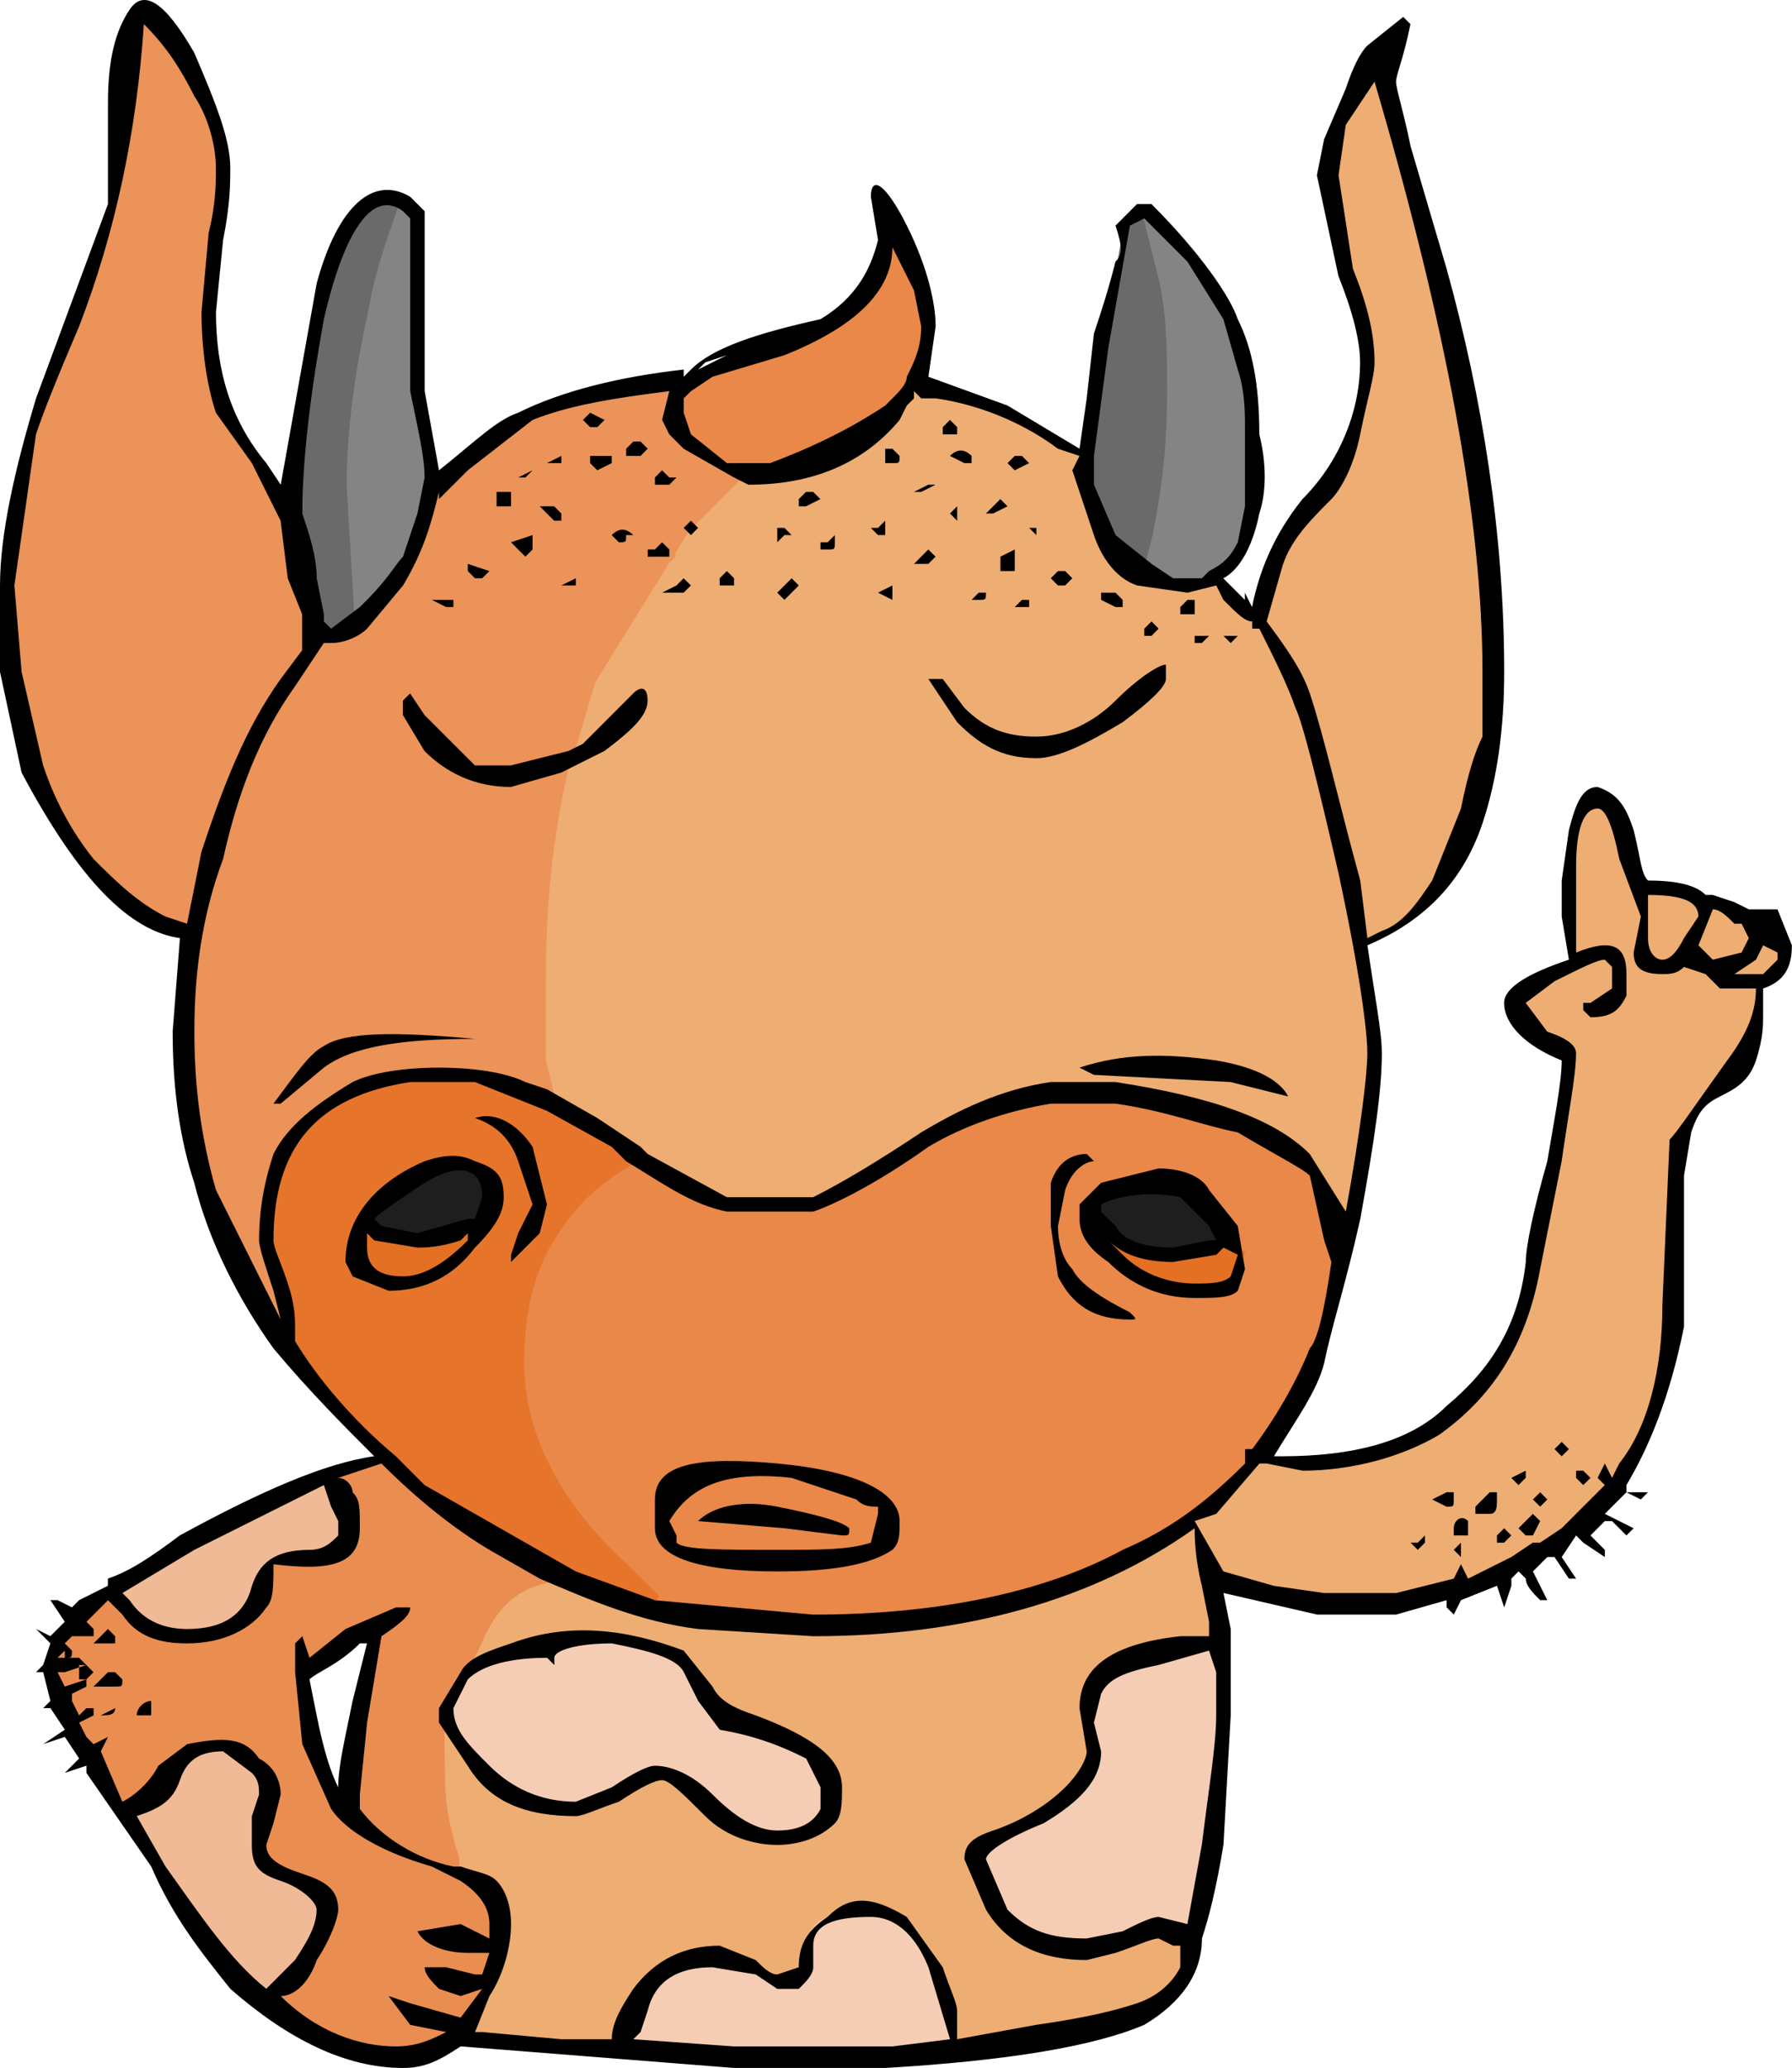 <?xml version="1.0" encoding="utf-8"?>
<!-- Generator: Adobe Illustrator 16.2.1, SVG Export Plug-In . SVG Version: 6.00 Build 0)  -->
<!DOCTYPE svg PUBLIC "-//W3C//DTD SVG 1.1//EN" "http://www.w3.org/Graphics/SVG/1.1/DTD/svg11.dtd">
<svg version="1.1" id="All" xmlns="http://www.w3.org/2000/svg" xmlns:xlink="http://www.w3.org/1999/xlink" x="0px" y="0px"
	 width="29.88px" height="34.482px" viewBox="0 0 29.88 34.482" enable-background="new 0 0 29.88 34.482" xml:space="preserve">
<g>
	<path fill-rule="evenodd" clip-rule="evenodd" fill="#EEAD72" d="M15.86,33.522c0-0.056-0.047-0.179-0.102-0.322
		c-0.041-0.104-0.087-0.226-0.133-0.366l-0.588-0.813c-0.26-0.147-0.482-0.228-0.668-0.228c-0.179,0-0.333,0.074-0.5,0.241
		c-0.332,0.224-0.45,0.429-0.45,0.769v0.072c0,0-0.436,0.143-0.438,0.143c-0.188,0-0.321-0.134-0.451-0.263l-0.567-0.219
		c-0.535,0.007-0.979,0.229-1.323,0.688c-0.246,0.37-0.34,0.583-0.34,0.78v0.1H9.36l-1.33-0.121l-0.258,0l0.295-0.737
		c0.218-0.331,0.353-0.78,0.353-1.163c0-0.407-0.161-0.6-0.211-0.649c-0.066-0.067-0.134-0.087-0.297-0.134
		c-0.071-0.021-0.157-0.046-0.264-0.082L7.46,31.222v-0.22c-0.107-0.304-0.24-0.811-0.24-1.32v-1.291l0.663,0.995
		c0.327,0.544,0.872,0.795,1.718,0.795c0.056,0,0.181-0.048,0.325-0.103c0.104-0.039,0.224-0.085,0.362-0.131
		c0.483-0.327,0.662-0.366,0.752-0.366c0.154,0,0.342,0.181,0.786,0.625c0.286,0.287,0.709,0.455,1.134,0.455
		c0.355,0,0.68-0.121,0.889-0.331c0.092-0.091,0.092-0.313,0.092-0.529c0-0.409-0.424-0.75-1.375-1.106
		c-0.377-0.125-0.64-0.259-0.775-0.529l-0.469-0.583c-0.551-0.191-1.086-0.3-1.596-0.3c-0.403,0-0.797,0.071-1.17,0.211
		c-0.34,0.113-0.686,0.229-0.786,0.431l-0.179-0.089l0.24-0.48c0.248-0.621,0.635-1.004,1.145-1.132
		c0.885,0.357,1.732,0.72,2.677,0.838l1.914,0.119c2.508,0,4.62-0.594,6.271-1.764l-0.064-0.112l0.476-0.159l0.677-0.81l0.195-0.035
		l0.619,0.122c0.765-0.002,1.598-0.221,2.209-0.588c0.895-0.639,1.416-1.496,1.634-2.692l0.36-1.802l0.107-0.711
		c0.072-0.463,0.13-0.83,0.13-1.069c0-0.082-0.149-0.178-0.411-0.265L25.3,16.702l0.561-0.42c0.525-0.264,0.756-0.38,0.899-0.38
		l0.19,0.149l0.029,0.431l-0.404,0.323L26.5,16.812v0.03l0.091,0.049c0.252-0.029,0.336-0.127,0.439-0.334l-0.01-0.315
		c0-0.351-0.133-0.38-0.256-0.38c-0.109,0-0.26,0.038-0.447,0.113l-0.138,0.055v-1.587c0-0.876,0.251-1.06,0.46-1.06
		c0.195,0,0.328,0.267,0.459,0.92l0.281,0.749v-0.229h0.1c0.426,0,0.91,0.049,0.939,0.425l0.073-0.185h0.067
		c0.162,0,0.299,0.137,0.432,0.269l0.049-0.029h0.062l0.146,0.295l-0.119,0.33l-0.545,0.172l-0.056,0.014l-0.327-0.327l0.174-0.433
		l-0.213,0.344c-0.133,0.269-0.28,0.405-0.443,0.405c-0.164,0-0.332-0.151-0.34-0.439l-0.041,0.238
		c0.002,0.123,0.029,0.24,0.381,0.24c0.111,0,0.199,0,0.289-0.09l0.045-0.043l0.418,0.139l0.17,0.16l0.582-0.388l0.087-0.202
		l0.044-0.089l0.386,0.192v0.182l-0.299,0.34h-0.765l0.074,0.069l0.529-0.029h0.1v0.1c0,0.411-0.154,0.8-0.5,1.26l-0.431,0.607
		c-0.307,0.434-0.446,0.632-0.538,0.724l-0.091,2.693c0,1.14-0.264,2.1-0.742,2.698l-0.198,0.401l-0.027-0.055l-0.742,0.742
		l-0.375,0.252l-0.176,0.017l-0.304,0.223l-0.82,0.411l-0.075-0.15l-0.031,0.061l-1.037,0.296H22.08l-0.854-0.121l-0.854-0.243
		l-0.344-0.567c0.011,0.171,0.039,0.408,0.109,0.686l0.121,0.605l0.002,0.359h-0.58c-1.075,0.12-1.58,0.47-1.58,1.1l0.118,0.704
		c0.001,0.185-0.155,0.455-0.388,0.687c-0.447,0.448-1.016,0.67-1.239,0.744c-0.353,0.118-0.411,0.214-0.411,0.385l0.352,0.8
		c0.309,0.513,0.845,0.779,1.588,0.779l0.455-0.117c0.129-0.043,0.248-0.088,0.35-0.127c0.182-0.07,0.303-0.116,0.395-0.116
		l0.285,0.131l0.076-0.011h0.1v0.46c-0.16,0.343-0.443,0.58-0.789,0.695c-0.441,0.147-0.965,0.26-1.697,0.364l-1.434,0.261V33.522z
		 M21.755,19.295c-0.535-0.533-1.547-0.905-3.17-1.154l-1.064,0.001c-0.854,0.123-1.576,0.506-2.109,0.826
		c-0.714,0.476-1.323,0.842-1.807,1.083l-1.484,0.011l-1.368-0.732l-0.143-0.137l-0.705-0.468L9.07,18.249l-0.167-0.543
		l-0.004-1.344c0-1.293,0.112-2.373,0.363-3.501l0.772-0.428c0.394-0.296,0.665-0.543,0.665-0.751c0-0.084-0.018-0.106-0.018-0.106
		l-0.892,0.897l-0.474,0.242l0.427-1.422l1.638-2.651l0.018,0.019l0.821-0.82l0.304,0.152c0.999-0.011,1.821-0.362,2.398-1.055
		l0.135-0.276h0.062c0.02-0.016,0.02-0.097,0.02-0.14V6.28l0.291,0.292l0.049-0.029h0.121c0.752,0.106,1.512,0.419,2.1,0.86
		l0.441,0.142L17.97,7.887l0.365,1.003c0.062,0.189,0.252,0.643,0.656,0.777l0.822,0.116l0.52-0.138l0.156,0.312
		c0.189,0.182,0.312,0.305,0.391,0.305h0.1v0.12h0.07l0.214-0.887c0.126-0.505,0.503-0.88,0.866-1.244
		c0.114-0.114,0.338-0.46,0.452-1.029c0.046-0.231,0.093-0.427,0.132-0.594c0.062-0.261,0.105-0.45,0.105-0.586
		c0-0.449-0.105-0.904-0.352-1.523l-0.246-1.582l0.119-0.869l0.615-0.939l0.06,0.205c1.214,4.127,1.805,7.355,1.805,9.869v1.08
		c-0.142,0.306-0.257,0.69-0.362,1.22l-0.485,1.217c-0.255,0.386-0.507,0.767-0.901,0.898l-0.354,0.178l-0.137-1.101
		c-0.139-0.502-0.261-0.982-0.372-1.418c-0.173-0.676-0.318-1.246-0.464-1.682c-0.101-0.303-0.297-0.614-0.576-0.999
		c0.211,0.423,0.416,0.847,0.525,1.175c0.109,0.216,0.314,0.997,0.723,2.77c0.355,1.659,0.482,2.648,0.482,3.022
		c0,0.408-0.142,1.451-0.361,2.658l-0.046,0.254L21.755,19.295z M18.285,17.833l2.24,0.109l0.663,0.165
		c-0.201-0.145-0.521-0.259-0.926-0.326c-0.363-0.052-0.683-0.077-0.973-0.077c-0.363,0-0.699,0.04-1.019,0.123L18.285,17.833z
		 M16.043,11.986c0.341,0.337,0.672,0.556,1.237,0.556c0.361,0,0.881-0.281,1.389-0.586c0.63-0.474,0.67-0.612,0.671-0.635v-0.101
		c-0.14,0.075-0.393,0.255-0.669,0.532c-0.399,0.4-0.906,0.629-1.391,0.629c-0.535,0-0.914-0.152-1.271-0.509l-0.369-0.491
		L16.043,11.986z"/>
	<path fill-rule="evenodd" clip-rule="evenodd" fill="#EEAD72" d="M12.96,9.882l0.24-0.24l0.119,0.12l-0.239,0.24L12.96,9.882
		 M11.04,9.882L11.04,9.882l0.24-0.12l0.119-0.12l0.121,0.12l-0.121,0.12H11.04z M13.2,8.922h-0.12l-0.12,0.12v-0.24h0.12
		L13.2,8.922z M12.24,9.642v0.12H12v-0.12l0.12-0.12C12.24,9.642,12.24,9.642,12.24,9.642z M13.44,8.202h0.119l0.121,0.12
		l-0.24,0.12h-0.121v-0.12L13.44,8.202z M7.56,31.122h0.121c0.359,0.12,0.479,0.12,0.6,0.24c0.119,0.12,0.24,0.36,0.24,0.72
		c0,0.36-0.121,0.84-0.36,1.2l-0.24,0.6h0.12l1.32,0.12h0.84c0-0.24,0.119-0.48,0.359-0.84c0.36-0.48,0.84-0.72,1.44-0.72
		l0.601,0.24c0.119,0.12,0.239,0.24,0.359,0.24l0.359-0.12c0-0.36,0.121-0.6,0.48-0.84c0.36-0.36,0.721-0.36,1.32,0l0.6,0.84
		c0.12,0.36,0.24,0.6,0.24,0.72v0.48l1.32-0.24c0.84-0.12,1.32-0.24,1.68-0.36s0.6-0.36,0.721-0.6v-0.36H19.56l-0.24-0.12
		c-0.119,0-0.359,0.12-0.719,0.24l-0.48,0.12c-0.721,0-1.32-0.24-1.68-0.84l-0.36-0.84c0-0.24,0.12-0.36,0.479-0.48
		c0.36-0.12,0.84-0.36,1.2-0.72c0.24-0.24,0.36-0.48,0.36-0.6L18,28.482c0-0.72,0.601-1.08,1.681-1.2h0.479v-0.24l-0.12-0.6
		c-0.12-0.48-0.12-0.84-0.12-0.96c-1.68,1.2-3.84,1.8-6.36,1.8l-1.92-0.12c-0.959-0.12-1.8-0.48-2.64-0.84
		c-0.479,0.12-0.84,0.48-1.08,1.08l-0.239,0.48c0.119-0.24,0.479-0.36,0.84-0.48c0.959-0.36,1.92-0.24,2.879,0.12l0.48,0.6
		c0.12,0.24,0.36,0.36,0.721,0.48c0.959,0.36,1.439,0.72,1.439,1.2c0,0.24,0,0.48-0.12,0.6c-0.239,0.24-0.601,0.36-0.96,0.36
		s-0.84-0.12-1.2-0.48c-0.36-0.36-0.6-0.6-0.72-0.6s-0.359,0.12-0.721,0.36c-0.359,0.12-0.6,0.24-0.719,0.24
		c-0.841,0-1.44-0.24-1.801-0.84l-0.48-0.72v0.96c0,0.48,0.121,0.96,0.24,1.32V31.122z M21.479,18.282l-0.959-0.24l-2.28-0.12
		L18,17.802c0.72-0.24,1.44-0.24,2.28-0.12C21,17.802,21.36,18.042,21.479,18.282z M23.76,25.722l-0.12,0.12l-0.119-0.12h0.119
		l0.12-0.12V25.722z M24.36,25.842v0.12l-0.12-0.12l0.12-0.12V25.842z M24.24,25.482c0-0.12,0.12-0.24,0.239-0.12v0.24H24.24V25.482
		z M24.24,24.882v0.12c0,0.12,0,0.12-0.12,0.12l-0.24-0.12l0.24-0.12H24.24z M26.28,24.642v-0.12h0.119l0.121,0.12l-0.121,0.12
		L26.28,24.642z M25.681,25.362l-0.121,0.24H25.44l-0.121-0.12l0.24-0.24L25.681,25.362z M25.08,25.482l0.12,0.12l-0.12,0.12h-0.12
		v-0.12L25.08,25.482z M24.96,24.882v0.12c0,0.12,0,0.24-0.12,0.24h-0.239v-0.12l0.239-0.24H24.96z M25.44,24.642l-0.121,0.12
		l-0.119-0.12l0.24-0.12V24.642z M25.681,24.882l0.119,0.12l-0.119,0.12l-0.121-0.12L25.681,24.882z M25.92,24.162l0.12-0.12
		l0.12,0.12l-0.12,0.12L25.92,24.162z M29.399,15.762l-0.119,0.24l-0.36,0.24h0.479l0.24-0.24v-0.12L29.399,15.762z M28.319,15.282
		c0-0.24-0.239-0.36-0.84-0.36v0.72c0,0.24,0.121,0.36,0.24,0.36c0.12,0,0.24-0.12,0.36-0.36L28.319,15.282z M28.92,15.402
		c-0.12-0.12-0.239-0.24-0.36-0.24l-0.24,0.6l0.24,0.24l0.48-0.12l0.12-0.24l-0.12-0.24H28.92z M26.28,14.442v1.44
		c0.6-0.24,0.84-0.12,0.84,0.36v0.36c-0.12,0.24-0.24,0.36-0.6,0.36c0,0,0,0-0.121-0.12v-0.12h0.121l0.359-0.24v-0.36l-0.12-0.12
		c-0.12,0-0.36,0.12-0.84,0.36l-0.479,0.36l0.359,0.48c0.36,0.12,0.48,0.24,0.48,0.36c0,0.36-0.12,0.96-0.24,1.8l-0.359,1.8
		c-0.24,1.32-0.841,2.16-1.681,2.76c-0.601,0.36-1.44,0.6-2.28,0.6l-0.6-0.12H21l-0.72,0.84l-0.36,0.12l0.479,0.84l0.841,0.24
		l0.84,0.12h1.2l0.96-0.24l0.12-0.24l0.119,0.24l0.721-0.36l0.359-0.24h0.121l0.359-0.24l0.72-0.72l-0.12-0.12l0.12-0.24l0.12,0.24
		l0.12-0.24c0.479-0.6,0.72-1.56,0.72-2.64l0.12-2.76c0.12-0.12,0.36-0.48,0.96-1.32c0.36-0.479,0.48-0.84,0.48-1.2h-0.6l-0.24-0.24
		l-0.36-0.12c-0.12,0.12-0.24,0.12-0.36,0.12c-0.359,0-0.479-0.12-0.479-0.36l0.12-0.6L27,14.322c-0.12-0.6-0.24-0.84-0.36-0.84
		C26.399,13.482,26.28,13.842,26.28,14.442z M16.44,9.882c0,0.12,0,0.12-0.121,0.12H16.2l0.119-0.12H16.44z M17.04,10.002h0.12v0.12
		h-0.24L17.04,10.002z M14.88,10.002l-0.24-0.12l0.24-0.12V10.002z M15.24,9.402l0.239-0.24l0.121,0.12l-0.121,0.12H15.24z
		 M15.96,8.442v0.24l-0.12-0.12L15.96,8.442z M13.92,9.042c0,0.12,0,0.12-0.12,0.12h-0.119v-0.12H13.8l0.12-0.12V9.042z
		 M14.521,8.802h0.119l0.12-0.12v0.24h-0.12L14.521,8.802z M14.88,7.722h-0.12v-0.24h0.12L15,7.602C15,7.722,15,7.722,14.88,7.722z
		 M15.479,8.082h0.121l-0.24,0.12h-0.12L15.479,8.082z M15.84,7.242h-0.12v-0.12l0.12-0.12l0.12,0.12v0.12H15.84z M17.28,8.802v0.12
		l-0.12-0.12H17.28z M17.88,9.642l-0.12,0.12h-0.12l-0.119-0.12l0.119-0.12h0.12L17.88,9.642z M16.92,9.522h-0.239v-0.24l0.239-0.12
		V9.522z M16.44,8.562l0.24-0.24l0.119,0.12l-0.24,0.12H16.44z M16.2,7.602v0.12h-0.12l-0.24-0.12
		C15.96,7.482,16.08,7.482,16.2,7.602z M16.92,7.842L16.92,7.842l-0.12-0.12l0.12-0.12h0.12l0.12,0.12L16.92,7.842z M20.521,10.722
		l-0.121-0.12h0.24L20.521,10.722z M19.44,11.322c0,0.12-0.24,0.36-0.721,0.72c-0.6,0.36-1.08,0.6-1.439,0.6
		c-0.6,0-0.961-0.24-1.32-0.6l-0.48-0.72h0.24l0.36,0.48c0.36,0.36,0.72,0.48,1.2,0.48c0.479,0,0.96-0.24,1.32-0.6
		c0.359-0.36,0.719-0.6,0.84-0.6V11.322z M19.2,10.362l0.119,0.12l-0.119,0.12h-0.12v-0.12L19.2,10.362z M18.36,9.882h0.24
		l0.119,0.12v0.12h-0.119l-0.24-0.12V9.882z M19.92,10.602h0.24l-0.12,0.12h-0.12V10.602z M19.92,10.242h-0.239v-0.12l0.119-0.12
		h0.12V10.242z M22.319,2.922l0.24,1.56c0.24,0.6,0.36,1.08,0.36,1.56c0,0.24-0.12,0.6-0.239,1.2c-0.121,0.6-0.361,0.96-0.48,1.08
		c-0.36,0.36-0.721,0.72-0.84,1.2l-0.24,0.84c0.359,0.48,0.6,0.84,0.72,1.2c0.24,0.72,0.479,1.8,0.841,3.12l0.119,0.96l0.24-0.12
		c0.359-0.12,0.6-0.48,0.84-0.84l0.48-1.2c0.119-0.6,0.24-0.96,0.359-1.2v-1.08c0-2.521-0.6-5.76-1.8-9.84l-0.479,0.72L22.319,2.922
		z M9.12,18.162l0.84,0.48l0.721,0.48l0.119,0.12l1.32,0.72h1.439c0.48-0.24,1.08-0.6,1.801-1.08c0.6-0.36,1.32-0.72,2.16-0.84h1.08
		c1.56,0.24,2.64,0.6,3.239,1.2l0.601,0.96c0.24-1.32,0.359-2.28,0.359-2.64s-0.119-1.32-0.48-3c-0.359-1.56-0.6-2.52-0.719-2.76
		c-0.121-0.36-0.36-0.84-0.601-1.32h-0.12v-0.12c-0.12,0-0.24-0.12-0.48-0.36l-0.119-0.24l-0.48,0.12l-0.84-0.12
		c-0.359-0.12-0.6-0.48-0.72-0.84l-0.36-1.08L18,7.602l-0.36-0.12c-0.479-0.36-1.199-0.72-2.039-0.84h-0.121H15.36l-0.12-0.12
		c0,0.12,0,0.24-0.12,0.24L15,7.002c-0.601,0.72-1.44,1.08-2.521,1.08l-0.239-0.12l-0.72,0.72l0.119,0.12l-0.119,0.12l-0.121-0.12
		l-1.56,2.52l-0.36,1.2l0.24-0.12c0.12-0.12,0.24-0.24,0.36-0.36l0.479-0.48c0.121-0.12,0.24-0.12,0.24,0.12
		c0,0.24-0.24,0.48-0.72,0.84l-0.72,0.36C9.12,13.962,9,15.042,9,16.362v1.32L9.12,18.162z"/>
	<path fill-rule="evenodd" clip-rule="evenodd" fill="#E98849" d="M10.911,26.781l-0.542-0.508
		c-1.195-1.076-1.829-2.305-1.829-3.551c0-0.842,0.166-1.545,0.494-2.091c0.371-0.618,0.738-0.984,1.354-1.354l0.052-0.031
		l0.389,0.239c0.453,0.283,0.844,0.527,1.311,0.62l1.42-0.002c0.314-0.11,1.019-0.459,1.862-1.062
		c0.591-0.355,1.308-0.608,2.081-0.737l1.098-0.001c0.531,0.075,0.965,0.196,1.348,0.302c0.247,0.068,0.479,0.133,0.711,0.18
		c0.26,0.148,0.469,0.268,0.648,0.369c0.312,0.177,0.52,0.294,0.604,0.378l0.267,1.129l0.117,0.35
		c-0.161,1.205-0.297,1.455-0.384,1.542c-0.202,0.526-0.548,1.131-0.951,1.669l-0.1,0.02v0.16c-0.525,0.567-1.159,1.128-2.101,1.532
		c-1.302,0.71-3.103,1.088-5.2,1.088L10.911,26.781z M11.273,25.837c0.305,0.173,0.878,0.265,1.687,0.265
		c0.921,0,1.514-0.109,1.864-0.343c0.071-0.075,0.075-0.15,0.075-0.397c0-0.117-0.055-0.227-0.159-0.326v0.206l-0.123,0.504
		c-0.44,0.196-0.925,0.196-1.657,0.196C11.954,25.942,11.472,25.938,11.273,25.837z M12.162,24.46c-1.013,0-1.142,0.29-1.142,0.542
		v0.48c0,0.13,0.072,0.241,0.214,0.332c-0.009-0.007-0.018-0.014-0.025-0.021l-0.029-0.19l-0.108-0.196
		c0.33-0.641,0.846-0.894,1.627-0.894c0.158,0,0.328,0.01,0.514,0.03l1.1,0.365c0.13,0.115,0.213,0.115,0.328,0.115h0.086
		c-0.285-0.255-0.904-0.441-1.775-0.521C12.657,24.475,12.394,24.46,12.162,24.46z M13.089,25.382l0.963,0.121
		c-0.048-0.036-0.435-0.148-1.111-0.283c-0.154-0.031-0.3-0.045-0.435-0.045c-0.22,0-0.419,0.039-0.576,0.111L13.089,25.382z
		 M17.739,21.268c0.196,0.383,0.477,0.583,0.911,0.625c-0.468-0.241-0.749-0.465-0.86-0.686c-0.017-0.015-0.043-0.044-0.072-0.087
		L17.739,21.268z M18.384,19.819l-0.312,0.334l0.029,0.169c0,0.236,0.138,0.438,0.436,0.637c0.394,0.391,0.854,0.583,1.384,0.583
		c0.324,0,0.559,0,0.649-0.091l0.096-0.321l-0.123-0.672l-0.46-0.554c-0.102-0.198-0.397-0.32-0.75-0.322L18.384,19.819z
		 M17.976,19.36c-0.168,0.046-0.289,0.178-0.361,0.393l0.003,0.296l0.044-0.228C17.74,19.586,17.86,19.443,17.976,19.36z
		 M12.12,7.822L11.458,7.32l-0.152-0.406L11.3,6.642l0.149-0.191l0.375-0.252l1.228-0.373c1.144-0.458,1.729-1.033,1.729-1.704
		l0.189-0.045l0.359,0.72l0.129,0.625c0.002,0.404-0.125,0.659-0.248,0.904c0.01,0.117-0.127,0.253-0.26,0.386l-0.119,0.12
		c-0.574,0.385-1.209,0.703-1.956,0.983l-0.017,0.006H12.12z"/>
	<path fill-rule="evenodd" clip-rule="evenodd" fill="#E98849" d="M14.88,25.842c-0.359,0.24-0.96,0.36-1.92,0.36
		c-1.32,0-2.04-0.24-2.04-0.72v-0.48c0-0.6,0.72-0.72,2.04-0.6s2.04,0.48,2.04,0.96C15,25.602,15,25.722,14.88,25.842 M14.04,25.602
		l-0.96-0.12l-1.44-0.12c0.24-0.24,0.721-0.36,1.32-0.24c0.6,0.12,1.08,0.24,1.2,0.36C14.16,25.602,14.16,25.602,14.04,25.602z
		 M14.28,25.002l-1.08-0.36c-1.08-0.12-1.68,0.12-2.04,0.72l0.12,0.24v0.12c0.119,0.12,0.72,0.12,1.68,0.12
		c0.721,0,1.2,0,1.561-0.12l0.119-0.48v-0.12C14.521,25.122,14.399,25.122,14.28,25.002z M18.84,21.882c0.12,0.12,0.12,0.12,0,0.12
		c-0.6,0-0.96-0.24-1.2-0.72l-0.119-0.84v-0.72c0.119-0.36,0.359-0.48,0.6-0.48l0.12,0.12c-0.12,0-0.36,0.12-0.48,0.48l-0.12,0.6
		c0,0.36,0.12,0.6,0.24,0.72C18,21.402,18.36,21.642,18.84,21.882z M20.16,19.842l0.479,0.6l0.12,0.72l-0.12,0.36
		c-0.119,0.12-0.359,0.12-0.72,0.12c-0.601,0-1.08-0.24-1.44-0.6C18.12,20.802,18,20.562,18,20.322v-0.24l0.36-0.36l0.959-0.24
		C19.681,19.482,20.04,19.602,20.16,19.842z M10.92,26.682l2.64,0.24c2.041,0,3.84-0.36,5.16-1.08c0.84-0.36,1.44-0.84,2.04-1.44
		v-0.24h0.12c0.36-0.48,0.721-1.08,0.96-1.68c0.12-0.12,0.24-0.6,0.36-1.44l-0.12-0.36l-0.24-1.08c-0.12-0.12-0.6-0.36-1.2-0.72
		c-0.6-0.12-1.199-0.36-2.039-0.48h-1.08c-0.721,0.12-1.44,0.36-2.041,0.72c-0.84,0.6-1.56,0.96-1.92,1.08H12.12
		c-0.6-0.12-1.08-0.48-1.68-0.84c-0.601,0.36-0.961,0.72-1.32,1.32c-0.36,0.6-0.48,1.32-0.48,2.04c0,1.2,0.601,2.4,1.801,3.48
		L10.92,26.682z M15.12,6.282c0.12-0.24,0.24-0.48,0.24-0.84l-0.12-0.6l-0.36-0.72c0,0.72-0.6,1.32-1.8,1.8l-1.2,0.36l-0.359,0.24
		l-0.121,0.12v0.24l0.121,0.36l0.6,0.48h0.72c0.96-0.36,1.56-0.72,1.92-0.96l0.12-0.12C15,6.522,15.12,6.402,15.12,6.282z"/>
	<path fill-rule="evenodd" clip-rule="evenodd" fill="#E47023" d="M19.92,21.502c-0.229,0-0.811-0.05-1.271-0.509l-0.24-0.24
		l0.142-0.142c0.22,0.22,0.56,0.331,1.009,0.331l0.703-0.119l0.066-0.092l0.051-0.051l0.383,0.191l-0.148,0.442
		C20.441,21.502,20.177,21.502,19.92,21.502z M6.72,21.382c-0.464,0-0.699-0.195-0.699-0.58v-0.48l0.291,0.29l0.665,0.092
		c0.104-0.001,0.327-0.001,0.672-0.116l0.081-0.096l0.17-0.17v0.361C7.442,21.182,7.076,21.382,6.72,21.382z"/>
	<path fill-rule="evenodd" clip-rule="evenodd" fill="#E47023" d="M6.72,21.282c0.36,0,0.721-0.24,1.08-0.6v-0.12l-0.119,0.12
		c-0.361,0.12-0.601,0.12-0.721,0.12l-0.72-0.12l-0.12-0.12v0.24C6.12,21.162,6.36,21.282,6.72,21.282 M19.56,21.042
		c-0.479,0-0.84-0.12-1.08-0.36l0.24,0.24c0.36,0.36,0.84,0.48,1.2,0.48c0.24,0,0.479,0,0.601-0.12l0.119-0.36l-0.24-0.12
		l-0.119,0.12L19.56,21.042z"/>
	<path fill-rule="evenodd" clip-rule="evenodd" fill="#1E1E1E" d="M19.56,20.902c-0.542,0-0.914-0.147-1.049-0.415l-0.222-0.214
		l-0.029-0.191V20.02l0.056-0.027c0.108-0.054,0.41-0.181,0.871-0.181c0.158,0,0.33,0.015,0.514,0.052l0.531,0.507l0.21,0.411H20.16
		l-0.591,0.12H19.56z M6.341,20.54l-0.172-0.147l-0.07-0.071l0.07-0.071c0.127-0.125,0.477-0.359,0.848-0.607
		c0.26-0.156,0.475-0.231,0.654-0.231c0.293,0,0.469,0.205,0.469,0.549l-0.147,0.46H7.8l-0.836,0.243L6.341,20.54z"/>
	<path fill-rule="evenodd" clip-rule="evenodd" fill="#1E1E1E" d="M8.04,19.962c0-0.48-0.359-0.6-0.96-0.24
		c-0.36,0.24-0.72,0.48-0.84,0.6l0.12,0.12l0.6,0.12l0.84-0.24h0.12L8.04,19.962 M18.36,20.082v0.12l0.24,0.24
		c0.119,0.24,0.479,0.36,0.959,0.36l0.601-0.12h0.12l-0.12-0.24l-0.479-0.48C19.08,19.842,18.601,19.962,18.36,20.082z"/>
	<path fill-rule="evenodd" clip-rule="evenodd" fill="#6A6A6A" d="M5.329,10.433L5.3,10.242l-0.118-0.58
		C5.18,9.296,5.061,8.939,4.945,8.594C4.94,7.721,5.062,6.625,5.302,5.304c0.304-1.317,0.689-1.983,1.149-1.983
		c0.11,0,0.222,0.041,0.329,0.121l0.058,0.043L6.739,3.771c-0.128,0.365-0.304,0.865-0.4,1.447C6.101,6.292,5.979,7.253,5.979,8.082
		l0.12,2.034l-0.52,0.446l-0.069,0.052L5.329,10.433z M18.538,9l-0.39-0.878l-0.007-0.419h-0.016l0.014-0.106V7.502h0.014
		l0.228-1.713l0.36-2.044l0.295-0.191L19.1,3.521l0.171,0.17l0.267,1.006c0.123,0.615,0.123,1.23,0.123,1.825
		c0,1.063-0.116,1.791-0.242,2.419l-0.159,0.636L18.538,9z"/>
	<path fill-rule="evenodd" clip-rule="evenodd" fill="#6A6A6A" d="M5.04,8.562L5.04,8.562 M6.72,3.522
		c-0.119,0.36-0.359,0.96-0.479,1.68C6,6.282,5.88,7.242,5.88,8.082L6,10.122l-0.479,0.36l-0.121-0.12v-0.12l-0.119-0.6
		c0-0.36-0.12-0.72-0.24-1.08c0-0.84,0.12-1.92,0.359-3.24C5.76,3.762,6.24,3.162,6.72,3.522z M19.2,3.762l-0.12-0.12l-0.24,0.12
		l-0.36,2.04l-0.239,1.8h0.12h-0.12v0.48l0.36,0.84l0.6,0.48l0.119-0.48c0.121-0.6,0.24-1.32,0.24-2.4c0-0.6,0-1.2-0.119-1.8
		L19.2,3.762z"/>
	<path fill-rule="evenodd" clip-rule="evenodd" fill="#F5CDB4" d="M12.24,34.222l-1.905-0.136l0.274-0.275l0.096-0.321
		c0.13-0.521,0.526-0.789,1.175-0.789l0.736,0.122l0.399,0.256l0.304-0.017c0.029-0.069,0.141-0.182,0.141-0.26v-0.36
		c0-0.52,0.605-0.58,1.061-0.58c0.258,0,0.738,0.117,1.053,0.903l0.396,1.322l-1.084,0.136H12.24z M18.12,32.422
		c-0.643,0-1.02-0.138-1.391-0.509l-0.381-0.871c-0.009-0.286,0.633-0.58,1.014-0.732c0.625-0.376,0.897-0.709,0.897-1.107
		l-0.116-0.457l0.119-0.528c0.145-0.292,0.404-0.427,1.037-0.554l0.925-0.264l0.149,0.451l0.006,0.752
		c0,0.359-0.064,0.844-0.147,1.458l-0.093,0.713l-0.261,1.431l-0.583-0.146c-0.072,0.003-0.326,0.13-0.531,0.232l-0.635,0.13H18.12z
		 M12.96,30.622c-0.355,0-0.721-0.2-1.15-0.629c-0.418-0.418-0.787-0.451-0.89-0.451c-0.056,0-0.216,0.044-0.664,0.343l-0.618,0.25
		c-0.01,0-0.02,0-0.029,0c-0.602,0-1.113-0.217-1.52-0.622c-0.365-0.365-0.629-0.628-0.629-1.031l0.25-0.525
		c0.341-0.348,0.953-0.415,1.41-0.415l0.037,0.028c0.094-0.196,0.582-0.269,1.043-0.269c0.629,0.124,1.146,0.249,1.289,0.535
		l0.24,0.48l0.351,0.465c0.669,0.083,1.165,0.331,1.402,0.45l0.287,0.525l0.011,0.405C13.632,30.482,13.359,30.622,12.96,30.622z"/>
	<path fill-rule="evenodd" clip-rule="evenodd" fill="#F5CDB4" d="M7.8,28.002l-0.24,0.48c0,0.36,0.24,0.6,0.601,0.96
		s0.84,0.6,1.44,0.6l0.6-0.24c0.359-0.24,0.6-0.36,0.72-0.36c0.24,0,0.601,0.12,0.96,0.48c0.36,0.36,0.721,0.6,1.08,0.6
		s0.6-0.12,0.721-0.36v-0.36l-0.24-0.48c-0.24-0.12-0.721-0.36-1.44-0.48l-0.36-0.48l-0.24-0.48c-0.119-0.24-0.6-0.36-1.199-0.48
		c-0.6,0-0.96,0.12-0.96,0.24v0.12l-0.12-0.12C8.521,27.642,8.04,27.762,7.8,28.002 M14.521,31.962c-0.601,0-0.961,0.12-0.961,0.48
		v0.36c0,0.12-0.119,0.24-0.24,0.36H12.96l-0.359-0.24l-0.721-0.12c-0.6,0-0.96,0.24-1.08,0.72l-0.119,0.36l-0.121,0.12l1.681,0.12
		h2.64l0.96-0.12l-0.36-1.2C15.24,32.202,14.88,31.962,14.521,31.962z M18.36,28.242l-0.12,0.48l0.12,0.48
		c0,0.479-0.36,0.84-0.961,1.2c-0.6,0.24-0.959,0.48-0.959,0.6l0.359,0.84c0.36,0.36,0.721,0.48,1.32,0.48l0.6-0.12
		c0.24-0.12,0.48-0.24,0.6-0.24l0.48,0.12l0.24-1.32c0.12-0.96,0.24-1.68,0.24-2.16v-0.72l-0.12-0.36l-0.841,0.24
		C18.72,27.882,18.479,28.002,18.36,28.242z"/>
	<path fill-rule="evenodd" clip-rule="evenodd" fill="#E6752B" d="M9.565,26.296L7.03,24.849l-0.666-0.661
		c-0.639-0.548-1.172-1.177-1.53-1.774l-0.015-0.291c0-0.12,0-0.344-0.114-0.688c-0.046-0.137-0.091-0.255-0.13-0.357
		c-0.069-0.182-0.115-0.303-0.115-0.395c0-1.621,0.752-2.491,2.365-2.738l1.095-0.001l1.237,0.487l1.092,0.605l0.352,0.347
		l-0.109,0.066c-0.585,0.351-0.934,0.699-1.285,1.285c-0.309,0.515-0.466,1.184-0.466,1.989c0,1.188,0.61,2.366,1.767,3.406
		l0.484,0.483l-0.105,0.165L9.565,26.296z M7.545,19.372c-0.122,0-0.26,0.027-0.433,0.085c-0.805,0.345-1.252,0.909-1.252,1.585
		l0.109,0.195l0.547,0.192c0.535-0.007,0.98-0.229,1.323-0.688c0.329-0.331,0.46-0.554,0.46-0.78c0-0.299-0.076-0.394-0.412-0.505
		C7.767,19.397,7.662,19.372,7.545,19.372z M8.367,18.774c0.168,0.141,0.291,0.326,0.368,0.556l0.239,0.72l-0.245,0.557
		l-0.041,0.126l0.24-0.242l0.094-0.434l-0.24-0.911C8.667,18.979,8.521,18.847,8.367,18.774z"/>
	<path fill-rule="evenodd" clip-rule="evenodd" fill="#E6752B" d="M8.64,19.362c-0.119-0.36-0.359-0.6-0.72-0.72
		c0.36-0.12,0.72,0.12,0.96,0.48l0.24,0.96L9,20.562l-0.479,0.48v-0.12l0.119-0.36l0.24-0.48L8.64,19.362 M8.399,19.962
		c0,0.24-0.119,0.48-0.479,0.84c-0.36,0.48-0.84,0.72-1.44,0.72l-0.6-0.24l-0.12-0.24c0-0.72,0.48-1.32,1.32-1.68
		c0.36-0.12,0.601-0.12,0.84,0C8.28,19.482,8.399,19.602,8.399,19.962z M10.44,19.362c-0.601,0.36-0.961,0.72-1.32,1.32
		c-0.36,0.6-0.48,1.32-0.48,2.04c0,1.2,0.601,2.4,1.801,3.48l0.479,0.479l-1.319-0.479l-2.521-1.44l-0.479-0.48H6.84H6.601
		c-0.721-0.6-1.32-1.32-1.681-1.92v-0.24c0-0.12,0-0.36-0.12-0.72c-0.119-0.36-0.24-0.6-0.24-0.72c0-1.56,0.721-2.4,2.28-2.64h1.08
		l1.2,0.48l1.08,0.6L10.44,19.362z"/>
	<path fill-rule="evenodd" clip-rule="evenodd" fill="#EB9358" d="M3.511,19.887c-0.255-0.885-0.371-1.732-0.371-2.685
		c0-1.09,0.16-2.043,0.486-2.916c0.264-1.188,0.65-2.115,1.213-2.903l0.479-0.718l0.203-0.044c0.209,0,0.424-0.106,0.529-0.21
		l0.594-0.713c0.344-0.575,0.463-1.055,0.579-1.52l0.089,0.011l0.418-0.418l1.089-0.848c0.626-0.254,1.325-0.375,2.329-0.5
		l0.145-0.018l-0.154,0.622l0.111,0.17l0.222,0.214l0.933,0.529l-0.933,0.933l-0.21,0.345v0.072l-0.102,0.093l-1.234,1.993
		l-0.35,1.176l-1.031,0.308L7.92,12.862l-0.911-0.869l-0.184-0.274l-0.034,0.034l0.029,0.169l0.346,0.549
		c0.364,0.359,0.824,0.551,1.354,0.551l0.973-0.283l-0.035,0.164c-0.248,1.114-0.357,2.181-0.357,3.458v1.32l0.16,0.633
		l-0.533-0.178c-0.12-0.059-0.539-0.235-1.408-0.235c-0.867,0-1.287,0.176-1.395,0.229c-0.515,0.309-1.031,0.666-1.275,1.155
		c-0.152,0.461-0.229,0.922-0.229,1.395c0,0.104,0.13,0.495,0.235,0.809l0.122,0.487l-0.187,0.069L3.511,19.887z M6.262,17.349
		c-0.39,0.018-0.655,0.076-0.806,0.176c-0.165,0.083-0.339,0.297-0.548,0.577l0.428-0.376C5.563,17.554,5.862,17.431,6.262,17.349z
		 M2.728,15.376c-0.506-0.252-0.877-0.623-1.236-0.982c-0.382-0.476-0.67-1.011-0.865-1.601l-0.363-1.569L0.141,9.77l0.36-2.542
		C0.626,6.847,0.87,6.239,1.228,5.402C1.819,3.863,2.181,2.177,2.3,0.395l0.016-0.22l0.155,0.156
		C2.819,0.68,3.068,1.035,3.329,1.557C3.552,1.89,3.7,2.383,3.7,2.802c0,0.244,0,0.612-0.123,1.104L3.46,5.211
		c0,0.582,0.088,1.198,0.234,1.639l0.588,0.813L4.77,8.637l0.13,0.993l0.233,0.575l0.007,0.637l-0.379,0.54
		c-0.613,0.858-0.981,1.879-1.307,2.852l-0.258,1.299L2.728,15.376z"/>
	<path fill-rule="evenodd" clip-rule="evenodd" fill="#EB9358" d="M7.92,17.322c-1.2,0-2.04,0.12-2.521,0.48l-0.719,0.6H4.56
		c0.36-0.48,0.601-0.84,0.84-0.96C5.76,17.202,6.601,17.202,7.92,17.322 M7.44,10.002H7.56v0.12H7.44l-0.24-0.12H7.44z M8.88,9.042
		v0.12l-0.12,0.12l-0.12-0.12l-0.119-0.12l0.359-0.12V9.042z M9.24,8.682L9,8.442h0.24l0.12,0.12v0.12H9.24z M8.04,9.642H7.92
		L7.8,9.522v-0.12l0.36,0.12L8.04,9.642z M8.521,8.202v0.24H8.28v-0.24H8.521z M8.76,7.962H8.64l0.24-0.12L8.76,7.962z M9.36,7.602
		v0.12H9.12L9.36,7.602z M11.04,9.282H10.8v-0.12h0.12l0.12-0.12l0.12,0.12v0.12H11.04z M11.521,8.682 M11.399,8.802 M10.2,8.922
		c0.119-0.12,0.24-0.12,0.359,0H10.44c0,0.12,0,0.12-0.121,0.12L10.2,8.922z M9.601,9.642v0.12H9.36L9.601,9.642z M10.2,7.602v0.12
		l-0.24,0.12l-0.12-0.12v-0.12H10.2z M11.04,7.842l0.12,0.12h0.12l-0.12,0.12h-0.24v-0.12L11.04,7.842z M10.681,7.602h-0.24v-0.12
		l0.119-0.12h0.121l0.119,0.12L10.681,7.602z M2.399,0.402c-0.119,1.8-0.479,3.48-1.08,5.04c-0.359,0.84-0.6,1.44-0.719,1.8
		l-0.36,2.52l0.12,1.44l0.359,1.56c0.12,0.36,0.36,0.96,0.84,1.56c0.36,0.36,0.721,0.72,1.2,0.96l0.36,0.12l0.24-1.2
		c0.359-1.08,0.72-2.04,1.32-2.88l0.359-0.48v-0.6l-0.24-0.6l-0.119-0.96L4.2,7.722l-0.6-0.84c-0.121-0.36-0.24-0.96-0.24-1.68
		l0.119-1.32c0.121-0.48,0.121-0.84,0.121-1.08c0-0.36-0.121-0.84-0.36-1.2C3,1.122,2.76,0.762,2.399,0.402z M10.08,7.002
		l-0.12,0.12H9.84l-0.12-0.12l0.12-0.12L10.08,7.002z M12.24,7.962l-0.72,0.72l-0.121,0.12l-1.56,2.52l-0.36,1.2l-0.959,0.24H7.92
		l-0.84-0.84l-0.24-0.36l-0.12,0.12v0.24l0.36,0.6c0.36,0.36,0.84,0.6,1.44,0.6l0.84-0.24C9.12,13.962,9,15.042,9,16.362v1.32
		l0.12,0.48l-0.36-0.12c-0.239-0.12-0.72-0.24-1.44-0.24c-0.719,0-1.199,0.12-1.439,0.24c-0.6,0.36-1.08,0.72-1.32,1.2
		c-0.119,0.36-0.24,0.84-0.24,1.44c0,0.12,0.121,0.48,0.24,0.84l0.121,0.48l-1.08-2.16c-0.24-0.84-0.36-1.68-0.36-2.64
		c0-0.96,0.12-1.92,0.479-2.88c0.24-1.08,0.6-2.04,1.2-2.88l0.479-0.72h0.121c0.239,0,0.479-0.12,0.6-0.24l0.6-0.72
		c0.36-0.6,0.48-1.08,0.6-1.56v0.12l0.48-0.48l1.08-0.84c0.6-0.24,1.32-0.36,2.28-0.48l-0.12,0.48l0.12,0.24l0.239,0.24L12.24,7.962
		z"/>
	<path fill-rule="evenodd" clip-rule="evenodd" fill="#EA8D51" d="M6.601,34.222c-0.713,0-1.439-0.317-1.991-0.87l-0.171-0.171
		h0.242c0.193,0,0.4-0.218,0.504-0.532c0.24-0.366,0.355-0.711,0.355-0.808c0-0.28-0.164-0.382-0.531-0.505
		c-0.338-0.112-0.669-0.25-0.669-0.575l0.126-0.392l0.117-0.473c-0.003-0.2-0.117-0.391-0.309-0.486
		C4.11,29.188,3.952,29.11,3.688,29.11c-0.156,0-0.336,0.027-0.549,0.07L2.7,29.522C2.599,29.748,2.346,30,2.085,30.131
		l-0.096,0.047l-0.4-0.937l0.027-0.076L1.54,29.204l-0.171-0.171l-0.184-0.356l0.048-0.024L1.11,28.406l-0.01-0.186l-0.071,0.024
		l-0.231-0.463H1.08l0.14-0.05v-0.013l-0.039,0.007v0.017H0.719l0.28-0.28l-0.061-0.06l0.191-0.191l0.33-0.022v-0.026l-0.091-0.049
		l-0.071-0.071L1.8,26.54l0.311,0.311c0.217,0.321,0.514,0.451,1.01,0.451c0.543,0,1.006-0.208,1.236-0.555
		c0.104-0.106,0.104-0.34,0.104-0.665v-0.113l0.112,0.014c0.212,0.026,0.399,0.041,0.562,0.041c0.673,0,0.765-0.261,0.765-0.542
		c0-0.362-0.002-0.441-0.09-0.529c-0.029-0.135-0.105-0.21-0.17-0.21l-0.031-0.195l0.778-0.26l0.044,0.043
		c0.592,0.592,1.19,1.071,1.781,1.425l1.054,0.603l-0.241,0.061c-0.451,0.113-0.782,0.446-1.012,1.02L7.77,27.927l-0.364,0.606
		l0.015,1.148c0,0.483,0.128,0.967,0.235,1.289l0.005,0.27l0.065,0.032c0.363,0.242,0.535,0.504,0.535,0.81v0.38h0.038l-0.187,0.56
		H7.92l-0.505-0.123L7.22,32.9c0.041,0.061,0.107,0.128,0.17,0.189l0.322,0.097l0.297-0.12l0.303-0.101l-0.593,0.791l-0.967-0.279
		l0.168,0.224l0.54,0.082l0.285,0.057l-0.26,0.13C7.239,34.095,6.983,34.222,6.601,34.222z M7.14,32.269
		c0.137,0.119,0.382,0.193,0.66,0.193h0.418l-0.582-0.291L7.14,32.269z M4.991,27.473l0.029,0.409l0.119,1.19l0.472,1.049
		c0.146,0.215,0.446,0.434,0.849,0.622c-0.21-0.151-0.395-0.328-0.54-0.521l-0.021-0.3l0.121-1.21l0.24-1.447
		c0.229-0.176,0.362-0.287,0.428-0.363H6.601L5.8,27.254L5.11,27.81l-0.113-0.343L4.991,27.473z"/>
	<path fill-rule="evenodd" clip-rule="evenodd" fill="#EA8D51" d="M1.92,28.482L1.92,28.482c0,0.12-0.12,0.12-0.239,0.12
		L1.92,28.482 M2.521,28.482v0.12H2.28c0-0.12,0.119-0.24,0.24-0.24V28.482z M1.56,28.122l0.24-0.24h0.12l0.12,0.12
		c0,0.12,0,0.12-0.12,0.12H1.56z M1.319,27.882v-0.12H1.44l0.119,0.12l-0.119,0.12H1.319V27.882z M1.92,27.282v0.12H1.56l0.24-0.24
		L1.92,27.282z M9,26.322c-0.479,0.12-0.84,0.48-1.08,1.08l-0.239,0.48l-0.361,0.6v1.2c0,0.48,0.121,0.96,0.24,1.32v0.12
		c-0.6-0.12-1.199-0.48-1.56-0.96v-0.24l0.12-1.2l0.24-1.44c0.359-0.24,0.479-0.36,0.479-0.48H6.601l-0.841,0.36l-0.6,0.48
		l-0.12-0.36l-0.12,0.12v0.48l0.12,1.2l0.48,1.08c0.239,0.36,0.84,0.72,1.68,0.96l0.48,0.24c0.359,0.24,0.479,0.48,0.479,0.72v0.24
		l-0.479-0.24l-0.721,0.12c0.12,0.24,0.48,0.36,0.84,0.36h0.36l-0.12,0.36H7.92l-0.479-0.12H7.08c0,0.12,0.12,0.24,0.239,0.36
		l0.361,0.12l0.359-0.12l-0.359,0.48l-0.841-0.24l-0.36-0.12l0.36,0.48l0.601,0.12c-0.24,0.12-0.48,0.24-0.84,0.24
		c-0.601,0-1.32-0.24-1.92-0.84c0.239,0,0.479-0.24,0.6-0.6c0.24-0.36,0.359-0.72,0.359-0.84c0-0.36-0.24-0.48-0.6-0.6
		c-0.359-0.12-0.6-0.24-0.6-0.48l0.119-0.36l0.121-0.48c0-0.24-0.121-0.48-0.361-0.6c-0.239-0.36-0.6-0.36-1.199-0.24l-0.48,0.36
		c-0.119,0.24-0.359,0.48-0.6,0.6l-0.359-0.84l0.119-0.24l-0.24,0.12l-0.119-0.12l-0.121-0.24l0.24-0.12v-0.12H1.44l-0.121,0.12
		L1.2,28.362v-0.12l0.24-0.12v-0.12l-0.36,0.12l-0.12-0.24h0.12l0.36-0.12l-0.121-0.12H0.96l0.12-0.12v0.12c0.12,0,0.12,0,0.12-0.12
		l-0.12-0.12l0.12-0.12H1.56v-0.12l-0.119-0.12l0.359-0.36l0.24,0.24c0.24,0.36,0.6,0.48,1.08,0.48c0.6,0,1.08-0.24,1.32-0.6
		c0.119-0.12,0.119-0.36,0.119-0.72c0.961,0.12,1.44,0,1.44-0.6c0-0.36,0-0.48-0.12-0.6c0-0.12-0.12-0.24-0.24-0.24l0.721-0.24
		c0.6,0.6,1.199,1.08,1.8,1.44L9,26.322z"/>
	<path fill-rule="evenodd" clip-rule="evenodd" fill="#F1BA96" d="M4.378,33.24c-0.547-0.438-0.994-1.066-1.511-1.794L2.679,31.18
		l-0.547-0.955l0.116-0.038c0.364-0.121,0.556-0.232,0.657-0.537c0.125-0.374,0.384-0.548,0.814-0.548l0.541,0.38
		c0.159,0.158,0.159,0.314,0.159,0.44l-0.125,0.392L4.3,30.762c0,0.303,0.073,0.393,0.412,0.505
		c0.361,0.121,0.668,0.384,0.668,0.575c0,0.277-0.139,0.538-0.377,0.896l-0.556,0.559L4.378,33.24z M3.12,27.262
		c-0.454,0-0.814-0.182-1.043-0.525l-0.199-0.194l1.311-0.787l2.27-1.135l0.156,0.47l0.115,0.227l0.011,0.285
		c-0.156,0.197-0.3,0.34-0.58,0.34c-0.604,0-0.773,0.255-0.865,0.532C4.165,26.994,3.769,27.262,3.12,27.262z"/>
	<path fill-rule="evenodd" clip-rule="evenodd" fill="#F1BA96" d="M4.2,30.282l0.119-0.36c0-0.12,0-0.24-0.119-0.36l-0.48-0.36
		c-0.359,0-0.6,0.12-0.72,0.479c-0.12,0.36-0.36,0.48-0.72,0.6l0.479,0.84c0.601,0.84,1.08,1.56,1.681,2.04l0.479-0.48
		c0.24-0.36,0.36-0.6,0.36-0.84c0-0.12-0.24-0.36-0.6-0.48c-0.361-0.12-0.48-0.24-0.48-0.6V30.282 M5.64,25.362l-0.119-0.24
		l-0.121-0.36l-2.159,1.08l-1.2,0.72l0.12,0.12c0.239,0.36,0.6,0.48,0.96,0.48c0.6,0,0.96-0.24,1.08-0.72
		c0.119-0.36,0.359-0.6,0.96-0.6c0.239,0,0.36-0.12,0.479-0.24V25.362z"/>
	<path fill-rule="evenodd" clip-rule="evenodd" fill="#848484" d="M5.78,8.088c0-0.85,0.121-1.826,0.362-2.907
		c0.099-0.594,0.278-1.104,0.408-1.476l0.126-0.369l0.234,0.235L6.94,6.522l0.071,0.34c0.091,0.432,0.169,0.805,0.169,1.1
		l-0.123,0.62L6.815,9.313C6.75,9.394,6.71,9.45,6.657,9.521C6.559,9.656,6.424,9.84,6.19,10.073L5.913,10.35L5.78,8.088z
		 M19.56,9.742l-0.474-0.296l0.137-0.548c0.123-0.613,0.237-1.33,0.237-2.375c0-0.585,0-1.19-0.118-1.781l-0.326-1.306l0.854,0.855
		l0.615,0.978l0.251,0.866c0.124,0.371,0.124,0.742,0.124,0.987v1.32l-0.122,0.62c-0.138,0.283-0.275,0.42-0.533,0.55l-0.124,0.131
		H19.56z"/>
	<path fill-rule="evenodd" clip-rule="evenodd" fill="#848484" d="M6.72,3.522c-0.119,0.36-0.359,0.96-0.479,1.68
		C6,6.282,5.88,7.242,5.88,8.082L6,10.122l0.12-0.12c0.359-0.36,0.48-0.6,0.6-0.72l0.24-0.72l0.12-0.6c0-0.36-0.12-0.84-0.24-1.44
		v-2.88L6.72,3.522 M19.2,9.402l0.119-0.48c0.121-0.6,0.24-1.32,0.24-2.4c0-0.6,0-1.2-0.119-1.8l-0.24-0.96l0.6,0.6l0.6,0.96
		l0.24,0.84c0.12,0.36,0.12,0.72,0.12,0.96v1.32l-0.12,0.6c-0.119,0.24-0.24,0.36-0.479,0.48l-0.12,0.12h-0.48L19.2,9.402z"/>
	<path fill-rule="evenodd" clip-rule="evenodd" d="M1.92,28.482L1.92,28.482c0,0.12-0.12,0.12-0.239,0.12L1.92,28.482 M2.521,28.482
		v0.12H2.28c0-0.12,0.119-0.24,0.24-0.24V28.482z M4.2,30.282l0.119-0.36c0-0.12,0-0.24-0.119-0.36l-0.48-0.36
		c-0.359,0-0.6,0.12-0.72,0.479c-0.12,0.36-0.36,0.48-0.72,0.6l0.479,0.84c0.601,0.84,1.08,1.56,1.681,2.04l0.479-0.48
		c0.24-0.36,0.36-0.6,0.36-0.84c0-0.12-0.24-0.36-0.6-0.48c-0.361-0.12-0.48-0.24-0.48-0.6V30.282z M1.56,28.122l0.24-0.24h0.12
		l0.12,0.12c0,0.12,0,0.12-0.12,0.12H1.56z M1.319,27.882v-0.12H1.44l0.119,0.12l-0.119,0.12H1.319V27.882z M1.92,27.282v0.12H1.56
		l0.24-0.24L1.92,27.282z M7.8,28.002l-0.24,0.48c0,0.36,0.24,0.6,0.601,0.96s0.84,0.6,1.44,0.6l0.6-0.24
		c0.359-0.24,0.6-0.36,0.72-0.36c0.24,0,0.601,0.12,0.96,0.48c0.36,0.36,0.721,0.6,1.08,0.6s0.6-0.12,0.721-0.36v-0.36l-0.24-0.48
		c-0.24-0.12-0.721-0.36-1.44-0.48l-0.36-0.48l-0.24-0.48c-0.119-0.24-0.6-0.36-1.199-0.48c-0.6,0-0.96,0.12-0.96,0.24v0.12
		l-0.12-0.12C8.521,27.642,8.04,27.762,7.8,28.002z M6,27.402c-0.36,0.36-0.72,0.48-0.84,0.6l0.12,0.6
		c0.119,0.6,0.24,0.96,0.359,1.2c0-0.36,0.12-0.84,0.24-1.44l0.24-0.96H6z M5.64,25.362l-0.119-0.24l-0.121-0.36l-2.159,1.08
		l-1.2,0.72l0.12,0.12c0.239,0.36,0.6,0.48,0.96,0.48c0.6,0,0.96-0.24,1.08-0.72c0.119-0.36,0.359-0.6,0.96-0.6
		c0.239,0,0.36-0.12,0.479-0.24V25.362z M6.72,21.282c0.36,0,0.721-0.24,1.08-0.6v-0.12l-0.119,0.12
		c-0.361,0.12-0.601,0.12-0.721,0.12l-0.72-0.12l-0.12-0.12v0.24C6.12,21.162,6.36,21.282,6.72,21.282z M8.64,19.362
		c-0.119-0.36-0.359-0.6-0.72-0.72c0.36-0.12,0.72,0.12,0.96,0.48l0.24,0.96L9,20.562l-0.479,0.48v-0.12l0.119-0.36l0.24-0.48
		L8.64,19.362z M8.399,19.962c0,0.24-0.119,0.48-0.479,0.84c-0.36,0.48-0.84,0.72-1.44,0.72l-0.6-0.24l-0.12-0.24
		c0-0.72,0.48-1.32,1.32-1.68c0.36-0.12,0.601-0.12,0.84,0C8.28,19.482,8.399,19.602,8.399,19.962z M8.04,19.962
		c0-0.48-0.359-0.6-0.96-0.24c-0.36,0.24-0.72,0.48-0.84,0.6l0.12,0.12l0.6,0.12l0.84-0.24h0.12L8.04,19.962z M7.92,17.322
		c-1.2,0-2.04,0.12-2.521,0.48l-0.719,0.6H4.56c0.36-0.48,0.601-0.84,0.84-0.96C5.76,17.202,6.601,17.202,7.92,17.322z M7.44,10.002
		H7.56v0.12H7.44l-0.24-0.12H7.44z M8.88,9.042v0.12l-0.12,0.12l-0.12-0.12l-0.119-0.12l0.359-0.12V9.042z M9.24,8.682L9,8.442h0.24
		l0.12,0.12v0.12H9.24z M8.04,9.642H7.92L7.8,9.522v-0.12l0.36,0.12L8.04,9.642z M8.521,8.202v0.24H8.28v-0.24H8.521z M8.76,7.962
		H8.64l0.24-0.12L8.76,7.962z M9.36,7.602v0.12H9.12L9.36,7.602z M12.96,9.882l0.24-0.24l0.119,0.12l-0.239,0.24L12.96,9.882z
		 M11.04,9.882L11.04,9.882l0.24-0.12l0.119-0.12l0.121,0.12l-0.121,0.12H11.04z M11.04,9.282H10.8v-0.12h0.12l0.12-0.12l0.12,0.12
		v0.12H11.04z M10.2,8.922c0.119-0.12,0.24-0.12,0.359,0H10.44c0,0.12,0,0.12-0.121,0.12L10.2,8.922z M9.601,9.642v0.12H9.36
		L9.601,9.642z M10.2,7.602v0.12l-0.24,0.12l-0.12-0.12v-0.12H10.2z M11.04,7.842l0.12,0.12h0.12l-0.12,0.12h-0.24v-0.12
		L11.04,7.842z M10.681,7.602h-0.24v-0.12l0.119-0.12h0.121l0.119,0.12L10.681,7.602z M13.2,8.922h-0.12l-0.12,0.12v-0.24h0.12
		L13.2,8.922z M12.24,9.642v0.12H12v-0.12l0.12-0.12C12.24,9.642,12.24,9.642,12.24,9.642z M13.44,8.202h0.119l0.121,0.12
		l-0.24,0.12h-0.121v-0.12L13.44,8.202z M2.399,0.402c-0.119,1.8-0.479,3.48-1.08,5.04c-0.359,0.84-0.6,1.44-0.719,1.8l-0.36,2.52
		l0.12,1.44l0.359,1.56c0.12,0.36,0.36,0.96,0.84,1.56c0.36,0.36,0.721,0.72,1.2,0.96l0.36,0.12l0.24-1.2
		c0.359-1.08,0.72-2.04,1.32-2.88l0.359-0.48v-0.6l-0.24-0.6l-0.119-0.96L4.2,7.722l-0.6-0.84c-0.121-0.36-0.24-0.96-0.24-1.68
		l0.119-1.32c0.121-0.48,0.121-0.84,0.121-1.08c0-0.36-0.121-0.84-0.36-1.2C3,1.122,2.76,0.762,2.399,0.402z M11.76,6.042
		l-0.12,0.12l0.48-0.24L11.76,6.042z M10.08,7.002l-0.12,0.12H9.84l-0.12-0.12l0.12-0.12L10.08,7.002z M6,10.122l0.12-0.12
		c0.359-0.36,0.48-0.6,0.6-0.72l0.24-0.72l0.12-0.6c0-0.36-0.12-0.84-0.24-1.44v-2.88l-0.12-0.12c-0.479-0.36-0.96,0.24-1.32,1.8
		c-0.239,1.32-0.359,2.4-0.359,3.24c0.12,0.36,0.24,0.72,0.24,1.08l0.119,0.6v0.12l0.121,0.12L6,10.122z M14.521,31.962
		c-0.601,0-0.961,0.12-0.961,0.48v0.36c0,0.12-0.119,0.24-0.24,0.36H12.96l-0.359-0.24l-0.721-0.12c-0.6,0-0.96,0.24-1.08,0.72
		l-0.119,0.36l-0.121,0.12l1.681,0.12h2.64l0.96-0.12l-0.36-1.2C15.24,32.202,14.88,31.962,14.521,31.962z M18.36,28.242l-0.12,0.48
		l0.12,0.48c0,0.479-0.36,0.84-0.961,1.2c-0.6,0.24-0.959,0.48-0.959,0.6l0.359,0.84c0.36,0.36,0.721,0.48,1.32,0.48l0.6-0.12
		c0.24-0.12,0.48-0.24,0.6-0.24l0.48,0.12l0.24-1.32c0.12-0.96,0.24-1.68,0.24-2.16v-0.72l-0.12-0.36l-0.841,0.24
		C18.72,27.882,18.479,28.002,18.36,28.242z M6.84,26.802 M7.681,27.882c0.119-0.24,0.479-0.36,0.84-0.48
		c0.959-0.36,1.92-0.24,2.879,0.12l0.48,0.6c0.12,0.24,0.36,0.36,0.721,0.48c0.959,0.36,1.439,0.72,1.439,1.2
		c0,0.24,0,0.48-0.12,0.6c-0.239,0.24-0.601,0.36-0.96,0.36s-0.84-0.12-1.2-0.48c-0.36-0.36-0.6-0.6-0.72-0.6
		s-0.359,0.12-0.721,0.36c-0.359,0.12-0.6,0.24-0.719,0.24c-0.841,0-1.44-0.24-1.801-0.84l-0.48-0.72v-0.24L7.681,27.882z
		 M7.56,31.122h0.121c0.359,0.12,0.479,0.12,0.6,0.24c0.119,0.12,0.24,0.36,0.24,0.72c0,0.36-0.121,0.84-0.36,1.2l-0.24,0.6h0.12
		l1.32,0.12h0.84c0-0.24,0.119-0.48,0.359-0.84c0.36-0.48,0.84-0.72,1.44-0.72l0.601,0.24c0.119,0.12,0.239,0.24,0.359,0.24
		l0.359-0.12c0-0.36,0.121-0.6,0.48-0.84c0.36-0.36,0.721-0.36,1.32,0l0.6,0.84c0.12,0.36,0.24,0.6,0.24,0.72v0.48l1.32-0.24
		c0.84-0.12,1.32-0.24,1.68-0.36s0.6-0.36,0.721-0.6v-0.36H19.56l-0.24-0.12c-0.119,0-0.359,0.12-0.719,0.24l-0.48,0.12
		c-0.721,0-1.32-0.24-1.68-0.84l-0.36-0.84c0-0.24,0.12-0.36,0.479-0.48c0.36-0.12,0.84-0.36,1.2-0.72c0.24-0.24,0.36-0.48,0.36-0.6
		L18,28.482c0-0.72,0.601-1.08,1.681-1.2h0.479v-0.24l-0.12-0.6c-0.12-0.48-0.12-0.84-0.12-0.96c-1.68,1.2-3.84,1.8-6.36,1.8
		l-1.92-0.12c-0.959-0.12-1.8-0.48-2.64-0.84l-0.84-0.48c-0.601-0.36-1.2-0.84-1.8-1.44l-0.721,0.24c0.12,0,0.24,0.12,0.24,0.24
		C6,25.002,6,25.122,6,25.482c0,0.6-0.479,0.72-1.44,0.6c0,0.36,0,0.6-0.119,0.72c-0.24,0.36-0.721,0.6-1.32,0.6
		c-0.48,0-0.84-0.12-1.08-0.48l-0.24-0.24l-0.359,0.36l0.119,0.12v0.12H1.2l-0.12,0.12l0.12,0.12c0,0.12,0,0.12-0.12,0.12v-0.12
		l-0.12,0.12h0.359l0.121,0.12l-0.36,0.12H0.96l0.12,0.24l0.36-0.12v0.12l-0.24,0.12v0.12l0.119,0.24l0.121-0.12H1.56v0.12
		l-0.24,0.12l0.121,0.24l0.119,0.12l0.24-0.12l-0.119,0.24l0.359,0.84c0.24-0.12,0.48-0.36,0.6-0.6l0.48-0.36
		c0.6-0.12,0.96-0.12,1.199,0.24c0.24,0.12,0.361,0.36,0.361,0.6l-0.121,0.48l-0.119,0.36c0,0.24,0.24,0.36,0.6,0.48
		c0.359,0.12,0.6,0.24,0.6,0.6c0,0.12-0.119,0.48-0.359,0.84c-0.12,0.36-0.36,0.6-0.6,0.6c0.6,0.6,1.319,0.84,1.92,0.84
		c0.359,0,0.6-0.12,0.84-0.24l-0.601-0.12l-0.36-0.48l0.36,0.12l0.841,0.24l0.359-0.48l-0.359,0.12l-0.361-0.12
		c-0.119-0.12-0.239-0.24-0.239-0.36h0.36l0.479,0.12h0.12l0.12-0.36H7.8c-0.359,0-0.72-0.12-0.84-0.36l0.721-0.12l0.479,0.24v-0.24
		c0-0.24-0.12-0.48-0.479-0.72l-0.48-0.24c-0.84-0.24-1.44-0.6-1.68-0.96l-0.48-1.08l-0.12-1.2v-0.48l0.12-0.12l0.12,0.36l0.6-0.48
		l0.841-0.36H6.84c0,0.12-0.12,0.24-0.479,0.48l-0.24,1.44L6,29.922v0.24C6.36,30.642,6.96,31.002,7.56,31.122z M14.88,25.842
		c-0.359,0.24-0.96,0.36-1.92,0.36c-1.32,0-2.04-0.24-2.04-0.72v-0.48c0-0.6,0.72-0.72,2.04-0.6s2.04,0.48,2.04,0.96
		C15,25.602,15,25.722,14.88,25.842z M14.04,25.602l-0.96-0.12l-1.44-0.12c0.24-0.24,0.721-0.36,1.32-0.24
		c0.6,0.12,1.08,0.24,1.2,0.36C14.16,25.602,14.16,25.602,14.04,25.602z M14.28,25.002l-1.08-0.36c-1.08-0.12-1.68,0.12-2.04,0.72
		l0.12,0.24v0.12c0.119,0.12,0.72,0.12,1.68,0.12c0.721,0,1.2,0,1.561-0.12l0.119-0.48v-0.12
		C14.521,25.122,14.399,25.122,14.28,25.002z M18.84,21.882c0.12,0.12,0.12,0.12,0,0.12c-0.6,0-0.96-0.24-1.2-0.72l-0.119-0.84
		v-0.72c0.119-0.36,0.359-0.48,0.6-0.48l0.12,0.12c-0.12,0-0.36,0.12-0.48,0.48l-0.12,0.6c0,0.36,0.12,0.6,0.24,0.72
		C18,21.402,18.36,21.642,18.84,21.882z M19.56,21.042c-0.479,0-0.84-0.12-1.08-0.36l0.24,0.24c0.36,0.36,0.84,0.48,1.2,0.48
		c0.24,0,0.479,0,0.601-0.12l0.119-0.36l-0.24-0.12l-0.119,0.12L19.56,21.042z M18.36,20.082v0.12l0.24,0.24
		c0.119,0.24,0.479,0.36,0.959,0.36l0.601-0.12h0.12l-0.12-0.24l-0.479-0.48C19.08,19.842,18.601,19.962,18.36,20.082z
		 M20.16,19.842l0.479,0.6l0.12,0.72l-0.12,0.36c-0.119,0.12-0.359,0.12-0.72,0.12c-0.601,0-1.08-0.24-1.44-0.6
		C18.12,20.802,18,20.562,18,20.322v-0.24l0.36-0.36l0.959-0.24C19.681,19.482,20.04,19.602,20.16,19.842z M6.601,24.282H6.84H6.601
		z M9.601,26.202 M10.92,26.682l2.64,0.24c2.041,0,3.84-0.36,5.16-1.08c0.84-0.36,1.44-0.84,2.04-1.44v-0.24h0.12
		c0.36-0.48,0.721-1.08,0.96-1.68c0.12-0.12,0.24-0.6,0.36-1.44l-0.12-0.36l-0.24-1.08c-0.12-0.12-0.6-0.36-1.2-0.72
		c-0.6-0.12-1.199-0.36-2.039-0.48h-1.08c-0.721,0.12-1.44,0.36-2.041,0.72c-0.84,0.6-1.56,0.96-1.92,1.08H12.12
		c-0.6-0.12-1.08-0.48-1.68-0.84l-0.24-0.24l-1.08-0.6l-1.2-0.48H6.84c-1.56,0.24-2.28,1.08-2.28,2.64c0,0.12,0.121,0.36,0.24,0.72
		c0.12,0.36,0.12,0.6,0.12,0.72v0.24c0.36,0.6,0.96,1.32,1.681,1.92l0.479,0.48l2.521,1.44L10.92,26.682z M21.479,18.282
		l-0.959-0.24l-2.28-0.12L18,17.802c0.72-0.24,1.44-0.24,2.28-0.12C21,17.802,21.36,18.042,21.479,18.282z M23.76,25.722l-0.12,0.12
		l-0.119-0.12h0.119l0.12-0.12V25.722z M24.36,25.842v0.12l-0.12-0.12l0.12-0.12V25.842z M24.24,25.482c0-0.12,0.12-0.24,0.239-0.12
		v0.24H24.24V25.482z M24.24,24.882v0.12c0,0.12,0,0.12-0.12,0.12l-0.24-0.12l0.24-0.12H24.24z M26.28,24.642v-0.12h0.119
		l0.121,0.12l-0.121,0.12L26.28,24.642z M25.681,25.362l-0.121,0.24H25.44l-0.121-0.12l0.24-0.24L25.681,25.362z M25.08,25.482
		l0.12,0.12l-0.12,0.12h-0.12v-0.12L25.08,25.482z M24.96,24.882v0.12c0,0.12,0,0.24-0.12,0.24h-0.239v-0.12l0.239-0.24H24.96z
		 M25.44,24.642l-0.121,0.12l-0.119-0.12l0.24-0.12V24.642z M25.681,24.882l0.119,0.12l-0.119,0.12l-0.121-0.12L25.681,24.882z
		 M25.92,24.162l0.12-0.12l0.12,0.12l-0.12,0.12L25.92,24.162z M29.399,15.762l-0.119,0.24l-0.36,0.24h0.479l0.24-0.24v-0.12
		L29.399,15.762z M28.319,15.282c0-0.24-0.239-0.36-0.84-0.36v0.72c0,0.24,0.121,0.36,0.24,0.36c0.12,0,0.24-0.12,0.36-0.36
		L28.319,15.282z M28.92,15.402c-0.12-0.12-0.239-0.24-0.36-0.24l-0.24,0.6l0.24,0.24l0.48-0.12l0.12-0.24l-0.12-0.24H28.92z
		 M26.28,14.442v1.44c0.6-0.24,0.84-0.12,0.84,0.36v0.36c-0.12,0.24-0.24,0.36-0.6,0.36c0,0,0,0-0.121-0.12v-0.12h0.121l0.359-0.24
		v-0.36l-0.12-0.12c-0.12,0-0.36,0.12-0.84,0.36l-0.479,0.36l0.359,0.48c0.36,0.12,0.48,0.24,0.48,0.36c0,0.36-0.12,0.96-0.24,1.8
		l-0.359,1.8c-0.24,1.32-0.841,2.16-1.681,2.76c-0.601,0.36-1.44,0.6-2.28,0.6l-0.6-0.12H21l-0.72,0.84l-0.36,0.12l0.479,0.84
		l0.841,0.24l0.84,0.12h1.2l0.96-0.24l0.12-0.24l0.119,0.24l0.721-0.36l0.359-0.24h0.121l0.359-0.24l0.72-0.72l-0.12-0.12l0.12-0.24
		l0.12,0.24l0.12-0.24c0.479-0.6,0.72-1.56,0.72-2.64l0.12-2.76c0.12-0.12,0.36-0.48,0.96-1.32c0.36-0.479,0.48-0.84,0.48-1.2h-0.6
		l-0.24-0.24l-0.36-0.12c-0.12,0.12-0.24,0.12-0.36,0.12c-0.359,0-0.479-0.12-0.479-0.36l0.12-0.6L27,14.322
		c-0.12-0.6-0.24-0.84-0.36-0.84C26.399,13.482,26.28,13.842,26.28,14.442z M16.44,9.882c0,0.12,0,0.12-0.121,0.12H16.2l0.119-0.12
		H16.44z M17.04,10.002h0.12v0.12h-0.24L17.04,10.002z M14.88,10.002l-0.24-0.12l0.24-0.12V10.002z M15.24,9.402l0.239-0.24
		l0.121,0.12l-0.121,0.12H15.24z M15.96,8.442v0.24l-0.12-0.12L15.96,8.442z M13.92,9.042c0,0.12,0,0.12-0.12,0.12h-0.119v-0.12
		H13.8l0.12-0.12V9.042z M14.521,8.802h0.119l0.12-0.12v0.24h-0.12L14.521,8.802z M14.88,7.722h-0.12v-0.24h0.12L15,7.602
		C15,7.722,15,7.722,14.88,7.722z M15.479,8.082h0.121l-0.24,0.12h-0.12L15.479,8.082z M15.84,7.242h-0.12v-0.12l0.12-0.12
		l0.12,0.12v0.12H15.84z M17.28,8.802v0.12l-0.12-0.12H17.28z M17.88,9.642l-0.12,0.12h-0.12l-0.119-0.12l0.119-0.12h0.12
		L17.88,9.642z M16.92,9.522h-0.239v-0.24l0.239-0.12V9.522z M16.44,8.562l0.24-0.24l0.119,0.12l-0.24,0.12H16.44z M16.2,7.602v0.12
		h-0.12l-0.24-0.12C15.96,7.482,16.08,7.482,16.2,7.602z M16.92,7.842L16.92,7.842l-0.12-0.12l0.12-0.12h0.12l0.12,0.12L16.92,7.842
		z M20.521,10.722l-0.121-0.12h0.24L20.521,10.722z M19.44,11.322c0,0.12-0.24,0.36-0.721,0.72c-0.6,0.36-1.08,0.6-1.439,0.6
		c-0.6,0-0.961-0.24-1.32-0.6l-0.48-0.72h0.24l0.36,0.48c0.36,0.36,0.72,0.48,1.2,0.48c0.479,0,0.96-0.24,1.32-0.6
		c0.359-0.36,0.719-0.6,0.84-0.6V11.322z M19.2,10.362l0.119,0.12l-0.119,0.12h-0.12v-0.12L19.2,10.362z M18.36,9.882h0.24
		l0.119,0.12v0.12h-0.119l-0.24-0.12V9.882z M19.92,10.602h0.24l-0.12,0.12h-0.12V10.602z M19.92,10.242h-0.239v-0.12l0.119-0.12
		h0.12V10.242z M19.2,3.762l-0.12-0.12l-0.24,0.12l-0.36,2.04l-0.239,1.8h0.12h-0.12v0.48l0.36,0.84l0.6,0.48l0.359,0.24h0.48
		l0.12-0.12c0.239-0.12,0.36-0.24,0.479-0.48l0.12-0.6v-1.32c0-0.24,0-0.6-0.12-0.96l-0.24-0.84l-0.6-0.96L19.2,3.762z
		 M22.319,2.922l0.24,1.56c0.24,0.6,0.36,1.08,0.36,1.56c0,0.24-0.12,0.6-0.239,1.2c-0.121,0.6-0.361,0.96-0.48,1.08
		c-0.36,0.36-0.721,0.72-0.84,1.2l-0.24,0.84c0.359,0.48,0.6,0.84,0.72,1.2c0.24,0.72,0.479,1.8,0.841,3.12l0.119,0.96l0.24-0.12
		c0.359-0.12,0.6-0.48,0.84-0.84l0.48-1.2c0.119-0.6,0.24-0.96,0.359-1.2v-1.08c0-2.521-0.6-5.76-1.8-9.84l-0.479,0.72L22.319,2.922
		z M11.04,7.002 M9.479,12.522l0.24-0.12c0.12-0.12,0.24-0.24,0.36-0.36l0.479-0.48c0.121-0.12,0.24-0.12,0.24,0.12
		c0,0.24-0.24,0.48-0.72,0.84l-0.72,0.36l-0.84,0.24c-0.601,0-1.08-0.24-1.44-0.6l-0.36-0.6v-0.24l0.12-0.12l0.24,0.36l0.84,0.84
		h0.601L9.479,12.522z M11.521,8.682l0.119,0.12l-0.119,0.12l-0.121-0.12L11.521,8.682z M9.12,18.162l0.84,0.48l0.721,0.48
		l0.119,0.12l1.32,0.72h1.439c0.48-0.24,1.08-0.6,1.801-1.08c0.6-0.36,1.32-0.72,2.16-0.84h1.08c1.56,0.24,2.64,0.6,3.239,1.2
		l0.601,0.96c0.24-1.32,0.359-2.28,0.359-2.64s-0.119-1.32-0.48-3c-0.359-1.56-0.6-2.52-0.719-2.76
		c-0.121-0.36-0.36-0.84-0.601-1.32h-0.12v-0.12c-0.12,0-0.24-0.12-0.48-0.36l-0.119-0.24l-0.48,0.12l-0.84-0.12
		c-0.359-0.12-0.6-0.48-0.72-0.84l-0.36-1.08L18,7.602l-0.36-0.12c-0.479-0.36-1.199-0.72-2.039-0.84h-0.121H15.36l-0.12-0.12v0.12
		l-0.12,0.12L15,7.002c-0.601,0.72-1.44,1.08-2.521,1.08l-0.239-0.12l-0.841-0.48l-0.239-0.24l-0.12-0.24l0.12-0.48
		c-0.96,0.12-1.681,0.24-2.28,0.48L7.8,7.842l-0.48,0.48v-0.12C7.2,8.682,7.08,9.162,6.72,9.762l-0.6,0.72
		c-0.12,0.12-0.36,0.24-0.6,0.24H5.399l-0.479,0.72c-0.601,0.84-0.96,1.8-1.2,2.88c-0.359,0.96-0.479,1.92-0.479,2.88
		c0,0.96,0.12,1.8,0.36,2.64l1.08,2.16l-0.121-0.48c-0.119-0.36-0.24-0.72-0.24-0.84c0-0.6,0.121-1.08,0.24-1.44
		c0.24-0.48,0.721-0.84,1.32-1.2c0.24-0.12,0.721-0.24,1.439-0.24c0.721,0,1.201,0.12,1.44,0.24L9.12,18.162z M15.12,6.282
		c0.12-0.24,0.24-0.48,0.24-0.84l-0.12-0.6l-0.36-0.72c0,0.72-0.6,1.32-1.8,1.8l-1.2,0.36l-0.359,0.24l-0.121,0.12v0.24l0.121,0.36
		l0.6,0.48h0.72c0.96-0.36,1.56-0.72,1.92-0.96l0.12-0.12C15,6.522,15.12,6.402,15.12,6.282h0.12H15.12z M23.521,2.442l0.6,2.04
		c0.6,2.16,0.96,4.44,0.96,6.72c0,0.96-0.12,1.8-0.36,2.52c-0.359,1.08-1.08,1.68-1.92,2.04c0.12,0.84,0.24,1.44,0.24,1.8
		c0,0.6-0.12,1.44-0.359,2.76c-0.24,1.08-0.48,1.8-0.601,2.4c-0.12,0.48-0.479,0.96-0.84,1.56h0.12c1.199,0,2.16-0.24,2.76-0.84
		c0.72-0.6,1.199-1.32,1.32-2.4c0-0.24,0.119-0.84,0.359-1.68c0.12-0.72,0.24-1.32,0.24-1.68c-0.6-0.24-0.96-0.6-0.96-0.96
		c0-0.24,0.36-0.48,1.08-0.72l-0.12-0.72v-0.6l0.12-0.84c0.12-0.48,0.239-0.72,0.479-0.72c0.36,0.12,0.48,0.36,0.601,0.72
		c0.12,0.48,0.12,0.72,0.239,0.84c0.601,0,0.84,0.12,0.961,0.24h0.119l0.36,0.12l0.24,0.12h0.479l0.24,0.6
		c0,0.36-0.12,0.6-0.48,0.72v0.48c0,0.12,0,0.36-0.119,0.72c-0.12,0.36-0.36,0.48-0.6,0.6c-0.24,0.12-0.361,0.24-0.48,0.6
		l-0.12,0.72c0,1.2,0,2.04,0,2.52c-0.24,1.2-0.601,2.04-0.96,2.64v0.12h0.359l-0.119,0.12l-0.24-0.12l-0.36,0.36l0.48,0.24
		l-0.12,0.12l-0.24-0.24h-0.12l-0.239,0.24l0.239,0.24v0.12l-0.36-0.24l-0.119-0.12l-0.24,0.36l0.24,0.36h-0.12l-0.24-0.36H25.8
		l-0.24,0.24l0.24,0.479h-0.119c-0.121-0.12-0.24-0.24-0.24-0.36l-0.121-0.12l-0.119,0.12v0.12l-0.12,0.36l-0.12-0.36l-0.6,0.24
		l-0.12,0.24l-0.12-0.12v-0.12l-0.84,0.24h-1.32l-1.561-0.36l0.121,0.6v1.44l-0.121,2.16c-0.119,0.72-0.239,1.2-0.359,1.56
		c0,0.6-0.359,1.08-0.96,1.44c-0.84,0.36-2.28,0.6-4.32,0.72h-2.52l-4.56-0.36c-0.361,0.24-0.601,0.36-0.961,0.36
		c-0.96,0-1.92-0.48-2.88-1.32c-0.479-0.6-0.96-1.2-1.319-2.04l-1.08-1.56v-0.12l-0.36,0.12l0.239-0.24l-0.239-0.36l-0.36,0.12
		l0.36-0.24l-0.24-0.36H0.72l0.12-0.12l-0.12-0.48H0.601l0.119-0.12l0.12-0.36l-0.239-0.24l0.239,0.12l0.24-0.24l-0.24-0.36h0.12
		l0.24,0.12l0.119-0.12l0.48-0.24v-0.12c0.36-0.12,0.721-0.36,1.2-0.72c1.319-0.72,2.399-1.2,3.24-1.32
		c-0.48-0.48-1.08-1.08-1.681-1.8c-0.6-0.84-1.08-1.8-1.319-2.76c-0.24-0.72-0.36-1.56-0.36-2.52L3,15.642
		c-0.84-0.12-1.681-0.96-2.64-2.76L0,11.202v-1.44c0-0.84,0.24-1.92,0.601-3.12L1.8,3.402c0-0.24,0-0.84,0-1.68
		c0-0.72,0.12-1.2,0.36-1.56c0.239-0.36,0.6-0.12,1.08,0.72c0.36,0.84,0.6,1.44,0.6,1.92c0,0.24,0,0.6-0.12,1.2l-0.119,1.2
		c0,0.96,0.239,1.8,0.84,2.52l0.24,0.36l0.6-3.36c0.359-1.32,0.96-1.8,1.56-1.44l0.24,0.24v3l0.239,1.32
		c0.601-0.48,0.961-0.84,1.32-0.96c0.721-0.36,1.68-0.6,2.76-0.72v0.12l0.121-0.12c0.359-0.36,1.08-0.6,2.16-0.84
		c0.6-0.36,0.84-0.84,0.959-1.32l-0.119-0.72c0-0.36,0.239-0.24,0.6,0.48c0.359,0.72,0.48,1.32,0.48,1.68l-0.121,0.84l1.32,0.48
		l1.2,0.72l0.12-0.84l0.12-1.08c0.12-0.36,0.239-0.72,0.36-1.2c0.119-0.12,0.119-0.24,0-0.6l0.359-0.36h0.24
		c0.84,0.84,1.32,1.56,1.439,1.92c0.24,0.48,0.36,1.08,0.36,1.92c0.12,0.48,0.12,0.96,0,1.32c-0.12,0.6-0.36,0.96-0.601,1.08
		l0.36,0.36v-0.12l0.12,0.24c0.12-0.6,0.36-1.2,0.84-1.8c0.6-0.6,0.961-1.44,0.961-2.28c0-0.36-0.121-0.84-0.361-1.44l-0.359-1.68
		l0.12-0.6l0.36-0.84c0.119-0.36,0.24-0.6,0.359-0.72l0.6-0.48l0.121,0.12c-0.121,0.6-0.24,0.84-0.24,0.96
		S23.399,1.842,23.521,2.442z"/>
</g>
</svg>
